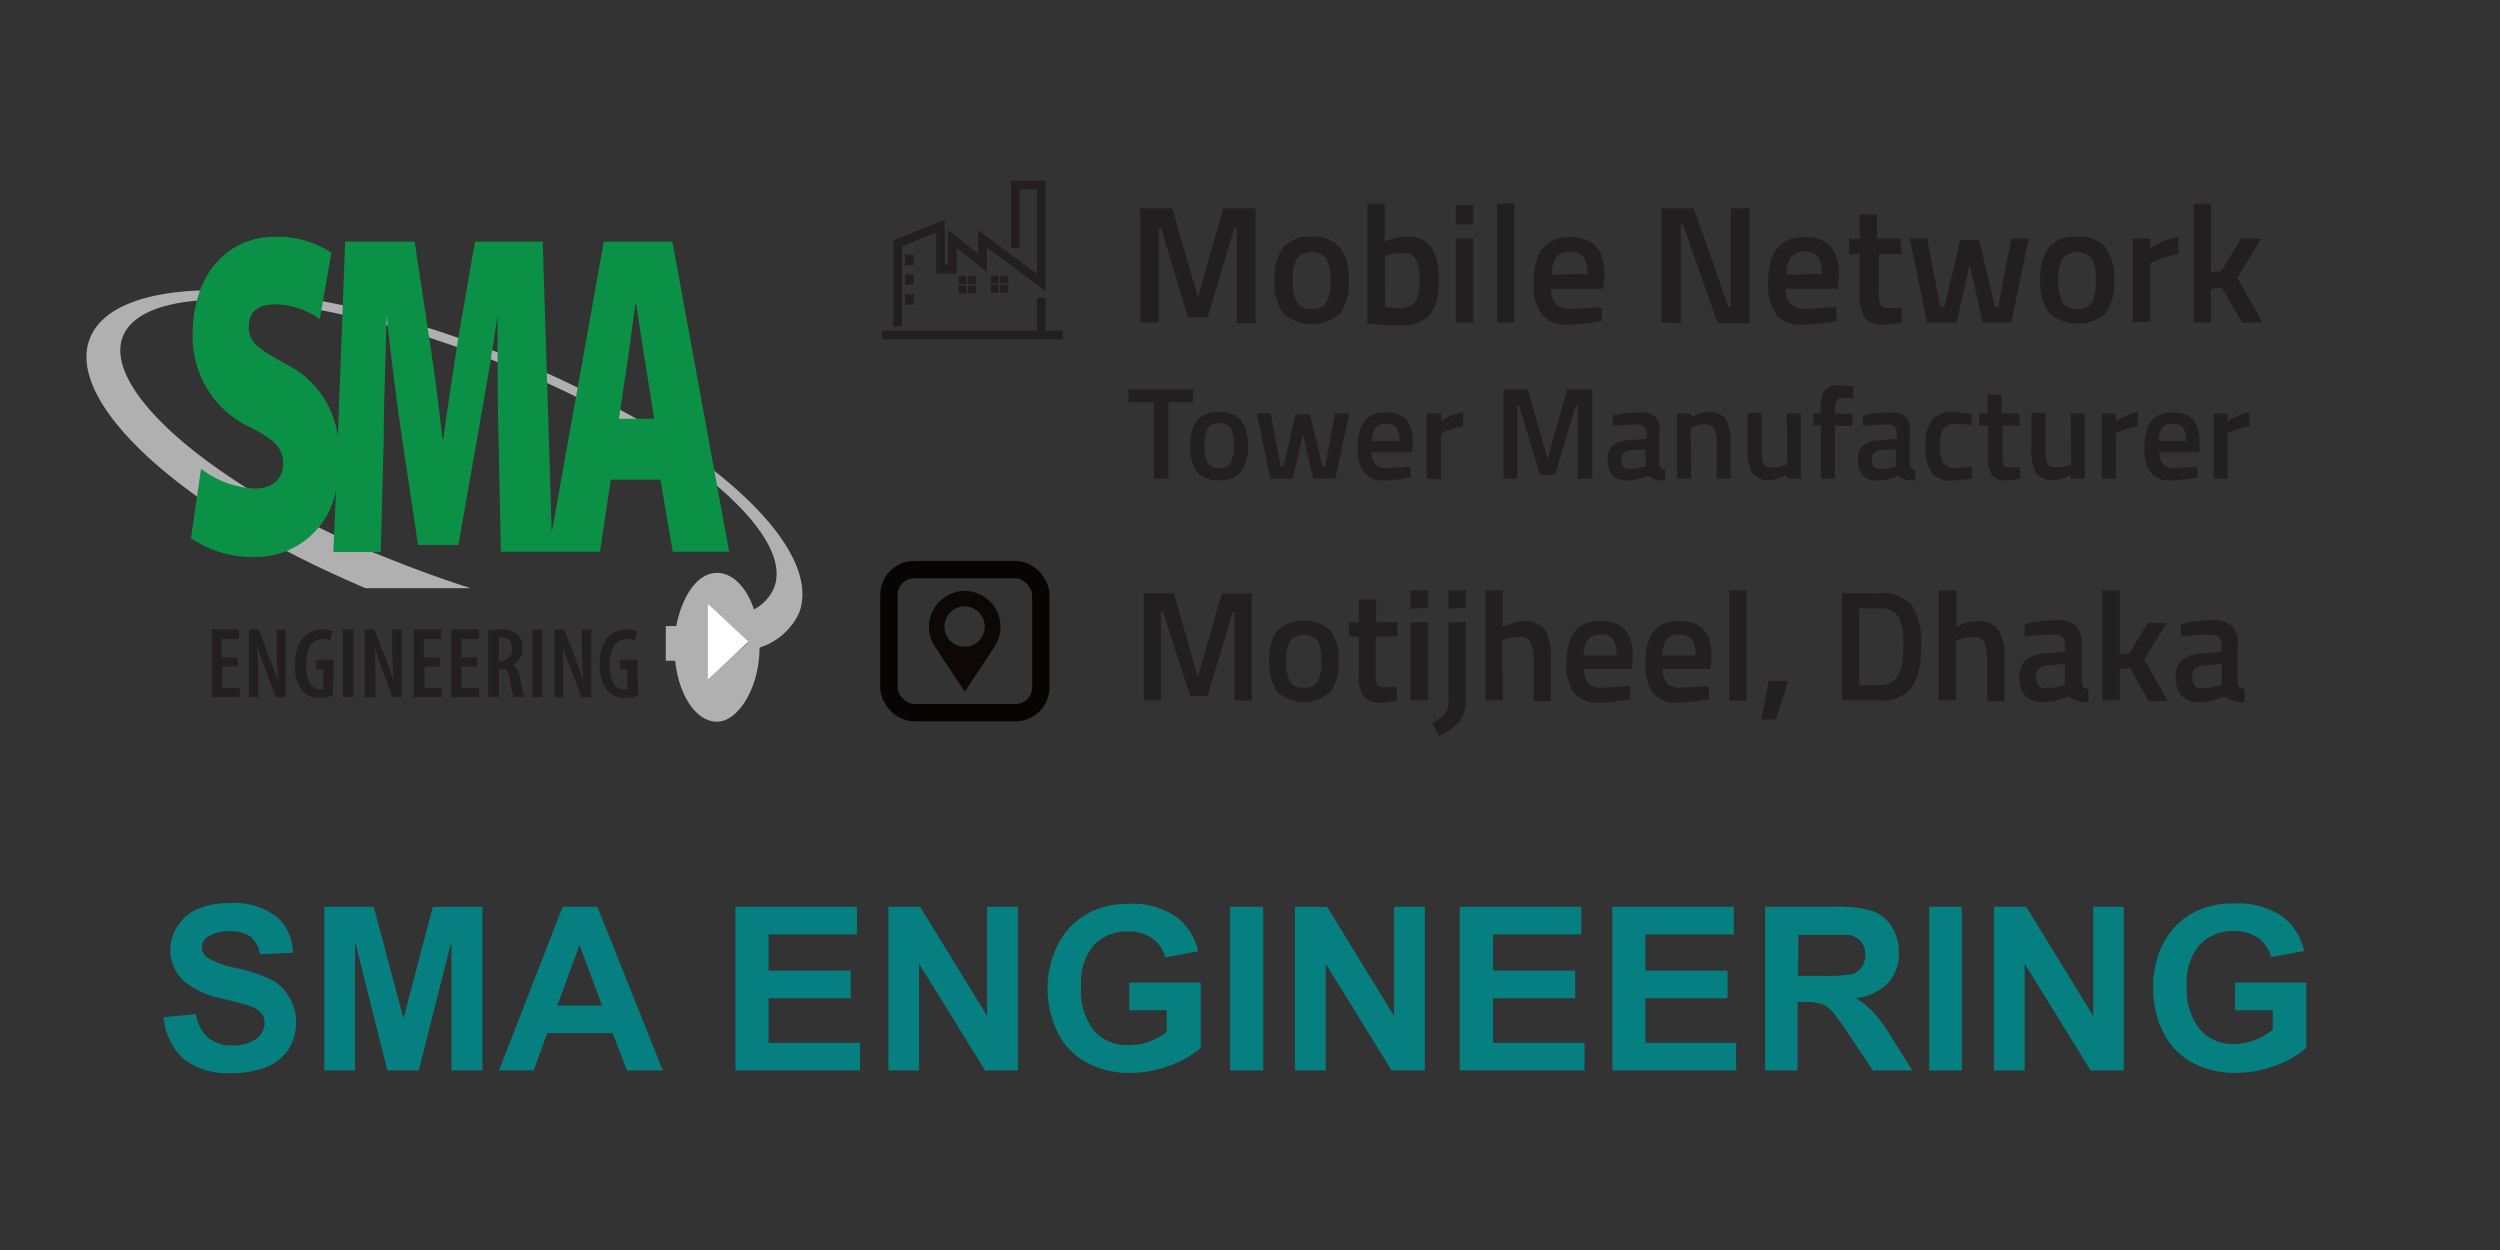 <svg id="Layer_1" data-name="Layer 1" xmlns="http://www.w3.org/2000/svg" viewBox="0 0 144 72"><rect x="0" y="0" width="144" height="72" fill="#333333" stroke="none"/><defs><style>.cls-1{opacity:0;}.cls-10,.cls-2{fill:#fff;}.cls-2{opacity:0.57;}.cls-3{fill:#231f20;}.cls-4,.cls-5,.cls-7{fill:none;stroke-miterlimit:10;}.cls-4,.cls-5{stroke:#231f20;}.cls-4{stroke-width:0.5px;}.cls-5{stroke-width:0.25px;}.cls-6{fill:#0d0707;}.cls-7{stroke:#070404;}.cls-8{fill:#057f7f;}.cls-9{fill:#b0b0b1;}.cls-11{fill:#0b9146;}</style></defs><title>logo</title><g class="cls-1"><rect class="cls-2" width="144" height="72"/></g><path class="cls-3" d="M65.89,40.34V34.17h1.73L69,39l1.37-4.82h1.73v6.17h-1V35.28H71l-1.45,4.81h-1L67,35.28h-.13v5.06Z"/><path class="cls-3" d="M73.57,36.32a2.32,2.32,0,0,1,3.07,0,2.87,2.87,0,0,1,.46,1.76,2.87,2.87,0,0,1-.45,1.76,2.29,2.29,0,0,1-3.09,0,2.87,2.87,0,0,1-.45-1.76A2.8,2.8,0,0,1,73.57,36.32Zm.73,2.93a.84.84,0,0,0,.8.36.86.86,0,0,0,.81-.36,2.47,2.47,0,0,0,.2-1.18,2.34,2.34,0,0,0-.21-1.16,1.1,1.1,0,0,0-1.59,0,2.32,2.32,0,0,0-.22,1.16A2.45,2.45,0,0,0,74.3,39.25Z"/><path class="cls-3" d="M80.47,36.67H79.24v2a2,2,0,0,0,.08.73c.05.12.19.18.41.18l.73,0,0,.78a4.93,4.93,0,0,1-.91.12,1.3,1.3,0,0,1-1-.35,2.24,2.24,0,0,1-.28-1.33V36.67H77.7v-.83h.57V34.53h1v1.31h1.23Z"/><path class="cls-3" d="M81.26,35.07V34h1v1Zm0,5.27v-4.5h1v4.5Z"/><path class="cls-3" d="M83.43,40.17V35.84h1v4.34a2.25,2.25,0,0,1-.3,1.3,3.55,3.55,0,0,1-1.24.91l-.39-.73a2.88,2.88,0,0,0,.8-.65A1.55,1.55,0,0,0,83.43,40.17Zm0-5.1V34h1v1Z"/><path class="cls-3" d="M86.56,40.34h-1V34h1v2.11a2.76,2.76,0,0,1,1.22-.33,1.32,1.32,0,0,1,1.22.51,3.21,3.21,0,0,1,.33,1.68v2.41h-1V38a2.33,2.33,0,0,0-.16-1,.63.63,0,0,0-.64-.31,2.87,2.87,0,0,0-.86.14l-.14.06Z"/><path class="cls-3" d="M93.65,39.53l.25,0,0,.73a9.07,9.07,0,0,1-1.81.21,1.68,1.68,0,0,1-1.42-.55,2.84,2.84,0,0,1-.44-1.76c0-1.59.65-2.39,1.94-2.39s1.88.68,1.88,2.06l-.06.7H91.24a1.16,1.16,0,0,0,.24.82,1.09,1.09,0,0,0,.86.26C92.77,39.58,93.2,39.57,93.65,39.53Zm-.54-1.78a1.57,1.57,0,0,0-.21-.94.86.86,0,0,0-.71-.26.89.89,0,0,0-.73.28,1.46,1.46,0,0,0-.23.92Z"/><path class="cls-3" d="M98.19,39.53l.25,0,0,.73a9.07,9.07,0,0,1-1.81.21,1.69,1.69,0,0,1-1.42-.55,2.84,2.84,0,0,1-.44-1.76c0-1.59.65-2.39,1.94-2.39s1.88.68,1.88,2.06l-.06.7H95.78a1.16,1.16,0,0,0,.24.82,1.1,1.1,0,0,0,.87.26C97.31,39.58,97.74,39.57,98.19,39.53Zm-.53-1.78a1.56,1.56,0,0,0-.22-.94.86.86,0,0,0-.71-.26.89.89,0,0,0-.73.28,1.46,1.46,0,0,0-.23.92Z"/><path class="cls-3" d="M99.6,40.34V34h1v6.38Z"/><path class="cls-3" d="M101.45,41.45l.43-2.23H103l-.72,2.23Z"/><path class="cls-3" d="M108.21,40.34h-2.12V34.17h2.12a2.22,2.22,0,0,1,1.93.72,3.87,3.87,0,0,1,.52,2.26,7.21,7.21,0,0,1-.1,1.33,3.25,3.25,0,0,1-.36,1A2.11,2.11,0,0,1,108.21,40.34Zm1.42-3.19a3.56,3.56,0,0,0-.27-1.61,1.21,1.21,0,0,0-1.15-.5h-1.12v4.42h1.12a1.16,1.16,0,0,0,1.18-.66,2.76,2.76,0,0,0,.2-.71A8.34,8.34,0,0,0,109.63,37.15Z"/><path class="cls-3" d="M112.68,40.34h-1V34h1v2.11a2.8,2.8,0,0,1,1.23-.33,1.35,1.35,0,0,1,1.22.51,3.21,3.21,0,0,1,.33,1.68v2.41h-1V38a2.53,2.53,0,0,0-.15-1,.64.64,0,0,0-.64-.31,2.82,2.82,0,0,0-.86.14l-.15.06Z"/><path class="cls-3" d="M119.9,37.22v2.06a.45.45,0,0,0,.1.29.52.52,0,0,0,.29.12l0,.75a1.87,1.87,0,0,1-1.19-.33,3.43,3.43,0,0,1-1.44.33c-.89,0-1.34-.48-1.34-1.43a1.22,1.22,0,0,1,.37-1,1.89,1.89,0,0,1,1.11-.37l1.15-.1v-.33a.66.66,0,0,0-.15-.5.65.65,0,0,0-.46-.15c-.38,0-.86,0-1.43.08h-.29l0-.69a7.53,7.53,0,0,1,1.8-.23,1.68,1.68,0,0,1,1.18.35A1.55,1.55,0,0,1,119.9,37.22Zm-2,1.12a.61.61,0,0,0-.62.68c0,.41.18.62.55.62a3.28,3.28,0,0,0,.94-.15l.16-.05v-1.2Z"/><path class="cls-3" d="M122.1,40.34h-1V34h1v3.69l.55-.06,1.06-1.75h1.09l-1.29,2.1,1.36,2.4h-1.1l-1.09-1.9-.58.06Z"/><path class="cls-3" d="M128.89,37.22v2.06a.41.41,0,0,0,.11.29.52.52,0,0,0,.29.12l0,.75a1.89,1.89,0,0,1-1.19-.33,3.4,3.4,0,0,1-1.44.33c-.89,0-1.33-.48-1.33-1.43a1.22,1.22,0,0,1,.36-1,1.9,1.9,0,0,1,1.12-.37l1.15-.1v-.33a.63.63,0,0,0-.16-.5.64.64,0,0,0-.46-.15c-.38,0-.86,0-1.43.08h-.29l0-.69a7.51,7.51,0,0,1,1.79-.23,1.66,1.66,0,0,1,1.18.35A1.55,1.55,0,0,1,128.89,37.22Zm-2,1.12a.61.61,0,0,0-.62.68c0,.41.19.62.55.62a3.34,3.34,0,0,0,1-.15l.16-.05v-1.2Z"/><path class="cls-3" d="M65.67,18.57V12h1.85L69,17.12,70.46,12h1.86v6.62H71.24V13.14H71.1L69.55,18.3H68.43l-1.55-5.16h-.14v5.43Z"/><path class="cls-3" d="M73.9,14.26a2,2,0,0,1,1.65-.63,2,2,0,0,1,1.64.63,3,3,0,0,1,.5,1.88,3.15,3.15,0,0,1-.48,1.9,2.5,2.5,0,0,1-3.32,0,3.15,3.15,0,0,1-.48-1.9A3.08,3.08,0,0,1,73.9,14.26Zm.79,3.14a.89.89,0,0,0,.86.39.9.9,0,0,0,.86-.39,2.67,2.67,0,0,0,.22-1.27,2.49,2.49,0,0,0-.23-1.24,1.16,1.16,0,0,0-1.7,0,2.38,2.38,0,0,0-.23,1.24A2.67,2.67,0,0,0,74.69,17.4Z"/><path class="cls-3" d="M81,13.63a1.71,1.71,0,0,1,1.42.56,3.27,3.27,0,0,1,.44,2,2.93,2.93,0,0,1-.52,2,2.43,2.43,0,0,1-1.82.55c-.3,0-.78,0-1.43-.08l-.33,0V11.73h1v2.19A3.08,3.08,0,0,1,81,13.63Zm-.48,4.11a1.18,1.18,0,0,0,1-.36,2.28,2.28,0,0,0,.25-1.24,2.56,2.56,0,0,0-.21-1.22.78.78,0,0,0-.71-.35,3.32,3.32,0,0,0-.92.14l-.15,0V17.7Z"/><path class="cls-3" d="M83.86,12.92V11.81h1v1.11Zm0,5.65V13.74h1v4.83Z"/><path class="cls-3" d="M86.23,18.57V11.73h1v6.84Z"/><path class="cls-3" d="M92,17.7l.27,0,0,.78a9.76,9.76,0,0,1-1.94.22,1.81,1.81,0,0,1-1.53-.59,3,3,0,0,1-.46-1.88c0-1.71.69-2.57,2.08-2.57s2,.74,2,2.21l-.07.76h-3a1.34,1.34,0,0,0,.26.88,1.26,1.26,0,0,0,.93.28C91.07,17.76,91.53,17.74,92,17.7Zm-.57-1.91a1.65,1.65,0,0,0-.23-1,.91.91,0,0,0-.76-.29.94.94,0,0,0-.78.3,1.59,1.59,0,0,0-.26,1Z"/><path class="cls-3" d="M95.7,18.57V12h1.86l2,5.67h.14V12h1.06v6.62H98.94l-2-5.68h-.13v5.68Z"/><path class="cls-3" d="M105.51,17.7l.27,0,0,.78a9.76,9.76,0,0,1-1.94.22,1.81,1.81,0,0,1-1.53-.59,3,3,0,0,1-.46-1.88c0-1.71.69-2.57,2.08-2.57s2,.74,2,2.21l-.07.76h-3a1.34,1.34,0,0,0,.26.88,1.26,1.26,0,0,0,.93.28C104.56,17.76,105,17.74,105.51,17.7Zm-.57-1.91a1.65,1.65,0,0,0-.23-1,.91.91,0,0,0-.76-.29.94.94,0,0,0-.78.3,1.59,1.59,0,0,0-.26,1Z"/><path class="cls-3" d="M109.55,14.64h-1.33v2.12a2.15,2.15,0,0,0,.09.78c.06.13.21.2.44.2l.79,0,0,.84a5.88,5.88,0,0,1-1,.12,1.37,1.37,0,0,1-1.12-.37,2.41,2.41,0,0,1-.3-1.42V14.64h-.61v-.9h.61v-1.4h1v1.4h1.33Z"/><path class="cls-3" d="M110,13.74h1l.76,3.93H112l.91-3.84H114l.91,3.84h.19l.75-3.93h1l-1,4.83H114.2l-.75-3.32-.75,3.32H111Z"/><path class="cls-3" d="M118,14.26a2,2,0,0,1,1.64-.63,2,2,0,0,1,1.65.63,3.08,3.08,0,0,1,.49,1.88,3.15,3.15,0,0,1-.48,1.9A2.5,2.5,0,0,1,118,18a3.15,3.15,0,0,1-.48-1.9A3,3,0,0,1,118,14.26Zm.78,3.14a.9.9,0,0,0,.86.39.89.89,0,0,0,.86-.39,2.67,2.67,0,0,0,.22-1.27,2.38,2.38,0,0,0-.23-1.24,1.16,1.16,0,0,0-1.7,0,2.49,2.49,0,0,0-.23,1.24A2.67,2.67,0,0,0,118.81,17.4Z"/><path class="cls-3" d="M122.85,18.57V13.74h1v.58a4.4,4.4,0,0,1,1.63-.69v1a7,7,0,0,0-1.41.43l-.21.09v3.37Z"/><path class="cls-3" d="M127.35,18.57h-1V11.73h1v3.95l.6-.06,1.13-1.88h1.17L128.87,16l1.45,2.57h-1.18l-1.17-2-.62.07Z"/><path class="cls-3" d="M65,23.17v-.74h3.72v.74H67.3v4.4h-.84v-4.4Z"/><path class="cls-3" d="M68.94,24.22a1.55,1.55,0,0,1,1.28-.48,1.53,1.53,0,0,1,1.27.48,2.34,2.34,0,0,1,.39,1.47,2.41,2.41,0,0,1-.38,1.47,1.48,1.48,0,0,1-1.28.49,1.52,1.52,0,0,1-1.29-.49,2.42,2.42,0,0,1-.37-1.47A2.35,2.35,0,0,1,68.94,24.22Zm.61,2.44a.69.69,0,0,0,.67.3.71.71,0,0,0,.67-.3,2.15,2.15,0,0,0,.17-1,1.91,1.91,0,0,0-.18-1,.74.74,0,0,0-.66-.28.72.72,0,0,0-.66.28,1.91,1.91,0,0,0-.18,1A2,2,0,0,0,69.55,26.66Z"/><path class="cls-3" d="M72.39,23.82h.8l.58,3.05h.15l.71-3h.83l.71,3h.15l.58-3.05h.81l-.79,3.75H75.63L75.05,25l-.58,2.57H73.18Z"/><path class="cls-3" d="M81.05,26.89l.2,0,0,.61a8.09,8.09,0,0,1-1.5.17,1.42,1.42,0,0,1-1.19-.46,2.35,2.35,0,0,1-.36-1.46c0-1.33.54-2,1.61-2s1.57.57,1.57,1.71l-.06.59H79a1,1,0,0,0,.2.68.93.93,0,0,0,.72.22C80.31,26.94,80.67,26.92,81.05,26.89Zm-.45-1.48a1.36,1.36,0,0,0-.17-.78.72.72,0,0,0-.6-.22.74.74,0,0,0-.6.23,1.2,1.2,0,0,0-.2.77Z"/><path class="cls-3" d="M82.18,27.57V23.82H83v.45a3.45,3.45,0,0,1,1.27-.53v.81a6,6,0,0,0-1.1.33L83,25v2.62Z"/><path class="cls-3" d="M86.6,27.57V22.43H88l1.14,4,1.13-4h1.45v5.14h-.84V23.35h-.11l-1.2,4h-.87l-1.2-4h-.11v4.22Z"/><path class="cls-3" d="M95.58,25v1.71a.44.44,0,0,0,.09.25.45.45,0,0,0,.24.1l0,.62a1.52,1.52,0,0,1-1-.28,2.77,2.77,0,0,1-1.2.28c-.74,0-1.11-.4-1.11-1.19a1,1,0,0,1,.3-.83,1.6,1.6,0,0,1,.93-.3l1-.09V25a.45.45,0,0,0-.51-.54c-.32,0-.72,0-1.19.06l-.24,0,0-.58a6.4,6.4,0,0,1,1.49-.19,1.35,1.35,0,0,1,1,.29A1.28,1.28,0,0,1,95.58,25Zm-1.66.93a.51.51,0,0,0-.52.57c0,.34.15.51.46.51a2.86,2.86,0,0,0,.79-.12l.13,0v-1Z"/><path class="cls-3" d="M97.42,27.57H96.6V23.82h.81v.23a2,2,0,0,1,1-.31,1.11,1.11,0,0,1,1,.42,2.71,2.71,0,0,1,.27,1.4v2h-.8v-2a2,2,0,0,0-.13-.86.54.54,0,0,0-.53-.26,1.8,1.8,0,0,0-.73.15l-.11.05Z"/><path class="cls-3" d="M102.92,23.82h.81v3.75h-.81v-.23a2,2,0,0,1-1,.31,1.13,1.13,0,0,1-1-.42,2.93,2.93,0,0,1-.26-1.45v-2h.81v2a2.53,2.53,0,0,0,.11.91c.08.16.25.23.53.23a1.77,1.77,0,0,0,.73-.15l.11,0Z"/><path class="cls-3" d="M105.69,24.52v3.05h-.81V24.52h-.43v-.7h.43v-.24a1.91,1.91,0,0,1,.23-1.1,1,1,0,0,1,.82-.3l.81.07v.67l-.61,0a.38.38,0,0,0-.34.15,1.14,1.14,0,0,0-.09.54v.23h1v.7Z"/><path class="cls-3" d="M110,25v1.71a.38.38,0,0,0,.09.25.45.45,0,0,0,.24.1l0,.62a1.52,1.52,0,0,1-1-.28,2.77,2.77,0,0,1-1.2.28c-.74,0-1.11-.4-1.11-1.19a1,1,0,0,1,.3-.83,1.6,1.6,0,0,1,.93-.3l1-.09V25a.58.58,0,0,0-.13-.42.57.57,0,0,0-.39-.12c-.31,0-.71,0-1.19.06l-.24,0,0-.58a6.42,6.42,0,0,1,1.5-.19,1.35,1.35,0,0,1,1,.29A1.28,1.28,0,0,1,110,25Zm-1.67.93a.51.51,0,0,0-.51.57q0,.51.45.51a2.81,2.81,0,0,0,.79-.12l.14,0v-1Z"/><path class="cls-3" d="M112.45,23.74a4.77,4.77,0,0,1,.93.1l.19,0,0,.64q-.58-.06-.87-.06a.91.91,0,0,0-.76.26,1.68,1.68,0,0,0-.19,1,1.86,1.86,0,0,0,.18,1,.9.9,0,0,0,.78.27l.87-.06,0,.66a6.89,6.89,0,0,1-1.13.13,1.4,1.4,0,0,1-1.2-.46,2.57,2.57,0,0,1-.34-1.51,2.43,2.43,0,0,1,.36-1.5A1.44,1.44,0,0,1,112.45,23.74Z"/><path class="cls-3" d="M116.35,24.52h-1v1.65a1.92,1.92,0,0,0,.06.6c0,.1.16.15.35.15l.61,0,0,.65a3.85,3.85,0,0,1-.76.1,1.06,1.06,0,0,1-.86-.29,1.82,1.82,0,0,1-.24-1.1V24.52H114v-.7h.48V22.73h.81v1.09h1Z"/><path class="cls-3" d="M119.27,23.82h.81v3.75h-.81v-.23a2,2,0,0,1-1,.31,1.11,1.11,0,0,1-1-.42,2.93,2.93,0,0,1-.26-1.45v-2h.81v2a2.53,2.53,0,0,0,.11.91c.08.16.25.23.52.23a1.78,1.78,0,0,0,.74-.15l.11,0Z"/><path class="cls-3" d="M121.06,27.57V23.82h.8v.45a3.45,3.45,0,0,1,1.27-.53v.81a5.79,5.79,0,0,0-1.1.33l-.16.07v2.62Z"/><path class="cls-3" d="M126.37,26.89l.2,0,0,.61a8.1,8.1,0,0,1-1.51.17,1.39,1.39,0,0,1-1.18-.46,2.35,2.35,0,0,1-.36-1.46c0-1.33.53-2,1.61-2s1.56.57,1.56,1.71l0,.59h-2.31a1,1,0,0,0,.21.68.91.91,0,0,0,.72.22C125.63,26.94,126,26.92,126.37,26.89Zm-.45-1.48a1.28,1.28,0,0,0-.18-.78.69.69,0,0,0-.59-.22.76.76,0,0,0-.61.23,1.28,1.28,0,0,0-.19.77Z"/><path class="cls-3" d="M127.5,27.57V23.82h.8v.45a3.38,3.38,0,0,1,1.27-.53v.81a5.79,5.79,0,0,0-1.1.33l-.16.07v2.62Z"/><polyline class="cls-4" points="51.7 18.81 51.7 14.01 54.17 13.03 54.17 15.5 54.85 15.5 54.85 13.76 56.59 15.14 56.59 13.75 59.98 16.27 59.98 10.66 58.48 10.66 58.48 14.29"/><line class="cls-4" x1="50.79" y1="19.3" x2="61.21" y2="19.3"/><line class="cls-4" x1="59.98" y1="17.16" x2="59.98" y2="19.3"/><line class="cls-4" x1="52.38" y1="14.67" x2="52.38" y2="15.28"/><line class="cls-4" x1="52.38" y1="15.8" x2="52.38" y2="16.4"/><line class="cls-4" x1="52.38" y1="16.95" x2="52.38" y2="17.55"/><rect class="cls-5" x="55.34" y="16.03" width="0.2" height="0.2"/><rect class="cls-5" x="55.88" y="16.03" width="0.2" height="0.2"/><rect class="cls-5" x="55.34" y="16.57" width="0.2" height="0.2"/><rect class="cls-5" x="55.88" y="16.57" width="0.2" height="0.2"/><rect class="cls-5" x="57.2" y="16.01" width="0.2" height="0.2"/><rect class="cls-5" x="57.74" y="16.01" width="0.2" height="0.2"/><rect class="cls-5" x="57.2" y="16.54" width="0.2" height="0.2"/><rect class="cls-5" x="57.74" y="16.54" width="0.2" height="0.2"/><path class="cls-6" d="M57.63,36.1a2.06,2.06,0,1,0-3.77,1.15h0l1.71,2.59,1.72-2.6h0A2.08,2.08,0,0,0,57.63,36.1Zm-2.06,1.15a1.16,1.16,0,1,1,1.15-1.15A1.15,1.15,0,0,1,55.57,37.25Z"/><rect class="cls-7" x="51.2" y="32.81" width="8.75" height="8.24" rx="1.46"/><path class="cls-8" d="M9.43,58.59l1.86-.18A2.25,2.25,0,0,0,12,59.78a2.09,2.09,0,0,0,1.38.43,2.17,2.17,0,0,0,1.39-.38,1.18,1.18,0,0,0,.47-.91.84.84,0,0,0-.2-.57,1.49,1.49,0,0,0-.68-.41c-.23-.08-.74-.22-1.53-.41a5.24,5.24,0,0,1-2.15-.94,2.46,2.46,0,0,1-.46-3.24,2.62,2.62,0,0,1,1.18-1,4.69,4.69,0,0,1,1.86-.33,4,4,0,0,1,2.67.78,2.74,2.74,0,0,1,.94,2.08l-1.9.08a1.64,1.64,0,0,0-.53-1,1.93,1.93,0,0,0-1.2-.32,2.14,2.14,0,0,0-1.3.34.7.7,0,0,0-.31.59.73.73,0,0,0,.29.57,5,5,0,0,0,1.75.63,9,9,0,0,1,2,.68,2.54,2.54,0,0,1,1,1,2.7,2.7,0,0,1,.38,1.5,2.78,2.78,0,0,1-.45,1.52,2.69,2.69,0,0,1-1.27,1,5.36,5.36,0,0,1-2.05.34A4.09,4.09,0,0,1,10.58,61,3.63,3.63,0,0,1,9.43,58.59Z"/><path class="cls-8" d="M18.68,61.66V52.23h2.85l1.71,6.43,1.69-6.43h2.86v9.43H26V54.23l-1.88,7.43H22.31l-1.86-7.43v7.43Z"/><path class="cls-8" d="M38.18,61.66H36.11l-.82-2.15H31.52l-.78,2.15h-2l3.67-9.43h2Zm-3.5-3.74-1.3-3.49L32.1,57.92Z"/><path class="cls-8" d="M42.36,61.66V52.23h7v1.59H44.27v2.09H49V57.5H44.27v2.57h5.27v1.59Z"/><path class="cls-8" d="M51.17,61.66V52.23H53l3.86,6.29V52.23h1.77v9.43H56.74l-3.8-6.15v6.15Z"/><path class="cls-8" d="M65.05,58.19V56.6h4.11v3.76a5.39,5.39,0,0,1-1.74,1,6.39,6.39,0,0,1-2.3.44,5.21,5.21,0,0,1-2.58-.62,4,4,0,0,1-1.65-1.78,5.73,5.73,0,0,1-.55-2.51A5.45,5.45,0,0,1,61,54.29a4.22,4.22,0,0,1,1.81-1.76A4.94,4.94,0,0,1,65,52.06a4.51,4.51,0,0,1,2.74.74,3.32,3.32,0,0,1,1.27,2l-1.89.35a2,2,0,0,0-.75-1.1,2.29,2.29,0,0,0-1.37-.4,2.64,2.64,0,0,0-2,.79,3.34,3.34,0,0,0-.73,2.35A3.73,3.73,0,0,0,63,59.35a2.5,2.5,0,0,0,2,.84A3.21,3.21,0,0,0,66.2,60a3.77,3.77,0,0,0,1-.57V58.19Z"/><path class="cls-8" d="M70.85,61.66V52.23h1.91v9.43Z"/><path class="cls-8" d="M74.59,61.66V52.23h1.85l3.86,6.29V52.23h1.77v9.43H80.16l-3.8-6.15v6.15Z"/><path class="cls-8" d="M84.08,61.66V52.23h7v1.59H86v2.09h4.73V57.5H86v2.57h5.27v1.59Z"/><path class="cls-8" d="M92.87,61.66V52.23h7v1.59H94.78v2.09h4.73V57.5H94.78v2.57H100v1.59Z"/><path class="cls-8" d="M101.67,61.66V52.23h4a6.89,6.89,0,0,1,2.2.25,2.19,2.19,0,0,1,1.1.9,2.78,2.78,0,0,1,.41,1.49,2.49,2.49,0,0,1-.63,1.75,3,3,0,0,1-1.86.87,4.47,4.47,0,0,1,1,.8A9.55,9.55,0,0,1,109,59.82l1.15,1.84h-2.27l-1.38-2.06a13.63,13.63,0,0,0-1-1.38,1.46,1.46,0,0,0-.57-.39,2.92,2.92,0,0,0-1-.11h-.39v3.94Zm1.9-5.45H105a7.9,7.9,0,0,0,1.71-.11,1,1,0,0,0,.53-.4,1.24,1.24,0,0,0,.2-.71,1.14,1.14,0,0,0-.26-.77,1.19,1.19,0,0,0-.71-.37c-.16,0-.62,0-1.39,0h-1.49Z"/><path class="cls-8" d="M111.12,61.66V52.23H113v9.43Z"/><path class="cls-8" d="M114.85,61.66V52.23h1.86l3.86,6.29V52.23h1.76v9.43h-1.91l-3.8-6.15v6.15Z"/><path class="cls-8" d="M128.74,58.19V56.6h4.1v3.76a5.45,5.45,0,0,1-1.73,1,6.43,6.43,0,0,1-2.3.44,5.19,5.19,0,0,1-2.58-.62,4,4,0,0,1-1.66-1.78,5.73,5.73,0,0,1-.55-2.51,5.45,5.45,0,0,1,.62-2.62,4.16,4.16,0,0,1,1.81-1.76,4.87,4.87,0,0,1,2.25-.47,4.54,4.54,0,0,1,2.75.74,3.36,3.36,0,0,1,1.27,2l-1.89.35a2.1,2.1,0,0,0-.75-1.1,2.35,2.35,0,0,0-1.38-.4,2.6,2.6,0,0,0-2,.79,3.34,3.34,0,0,0-.74,2.35,3.68,3.68,0,0,0,.75,2.52,2.49,2.49,0,0,0,2,.84,3.21,3.21,0,0,0,1.2-.24,3.83,3.83,0,0,0,1-.57V58.19Z"/><path class="cls-3" d="M13.72,38.39h-.91v1.24h1v.53H12.2v-3.9h1.57v.54h-1v1.07h.91Z"/><path class="cls-3" d="M14.34,40.16v-3.9h.56l.64,1.67c.14.35.33.86.45,1.23h0c0-.5-.06-1.1-.06-1.79V36.26h.53v3.9h-.56l-.65-1.66a12.85,12.85,0,0,1-.42-1.24h0c0,.45.05,1,.05,1.81v1.09Z"/><path class="cls-3" d="M19.17,40.06a2.28,2.28,0,0,1-.75.14,1.27,1.27,0,0,1-1-.39A2.17,2.17,0,0,1,17,38.25c0-1.46.79-2,1.55-2a1.4,1.4,0,0,1,.59.11l-.12.54a.84.84,0,0,0-.44-.1c-.49,0-.95.37-.95,1.48s.4,1.41.8,1.41a.43.43,0,0,0,.2,0V38.55h-.41V38h1Z"/><path class="cls-3" d="M20.35,36.26v3.9h-.6v-3.9Z"/><path class="cls-3" d="M21,40.16v-3.9h.56l.65,1.67c.13.35.32.86.44,1.23h0c0-.5-.06-1.1-.06-1.79V36.26h.54v3.9H22.6L22,38.5a9,9,0,0,1-.42-1.24h0c0,.45.05,1,.05,1.81v1.09Z"/><path class="cls-3" d="M25.36,38.39h-.91v1.24h1v.53H23.84v-3.9h1.57v.54h-1v1.07h.91Z"/><path class="cls-3" d="M27.5,38.39h-.91v1.24h1v.53H26v-3.9h1.58v.54h-1v1.07h.91Z"/><path class="cls-3" d="M28.12,36.32a3.35,3.35,0,0,1,.73-.07,1.33,1.33,0,0,1,.95.28,1,1,0,0,1,.29.79,1,1,0,0,1-.6,1h0c.27.1.41.36.49.82a6.22,6.22,0,0,0,.23,1h-.63a5.56,5.56,0,0,1-.2-.95c-.07-.5-.21-.67-.51-.67h-.14v1.62h-.61Zm.61,1.75h.15a.62.62,0,0,0,.6-.69c0-.38-.15-.64-.55-.65a.56.56,0,0,0-.2,0Z"/><path class="cls-3" d="M31.25,36.26v3.9h-.6v-3.9Z"/><path class="cls-3" d="M31.93,40.16v-3.9h.56l.65,1.67c.13.35.32.86.44,1.23h0c0-.5-.06-1.1-.06-1.79V36.26h.54v3.9H33.5l-.64-1.66a9,9,0,0,1-.42-1.24h0c0,.45,0,1,0,1.81v1.09Z"/><path class="cls-3" d="M36.76,40.06a2.21,2.21,0,0,1-.74.14,1.28,1.28,0,0,1-1-.39,2.27,2.27,0,0,1-.48-1.56c0-1.46.8-2,1.55-2a1.37,1.37,0,0,1,.59.11l-.12.54a.84.84,0,0,0-.44-.1c-.49,0-1,.37-1,1.48s.4,1.41.8,1.41a.48.48,0,0,0,.21,0V38.55h-.42V38h1Z"/><path class="cls-9" d="M41.17,27.14a39.43,39.43,0,0,0-4.47-3l-1-.55c-.79-.44-1.61-.87-2.46-1.28-.59-.29-1.18-.57-1.79-.84-.89-.4-1.81-.79-2.75-1.16h0l-.34-.13h0c-.67-.26-1.33-.5-2-.73s-1.19-.41-1.78-.59q-2.52-.78-4.88-1.29l-1.16-.23a32.46,32.46,0,0,0-7.07-.61c-3.32.14-5.64,1.06-6.3,2.78-.92,2.39,1.56,5.78,6.14,9.06a44.72,44.72,0,0,0,5.17,3.15c1.43.76,3,1.48,4.57,2.16h6.06c-1.18-.38-2.39-.8-3.61-1.27-.67-.26-1.33-.52-2-.79-.8-.34-1.57-.69-2.33-1.05l-.89-.43c-1.42-.71-2.75-1.44-4-2.19h0C9.23,25,6.23,21.59,7.07,19.4c.46-1.19,2-1.88,4.24-2.08a27.19,27.19,0,0,1,7.18.55c.4.07.82.16,1.23.25.82.18,1.67.39,2.53.62l.11,0c.77.21,1.56.45,2.35.7h0l1.6.54c.6.21,1.21.43,1.82.67l.17.06.44.18c1,.38,1.88.77,2.77,1.17.56.26,1.12.52,1.66.79a39.73,39.73,0,0,1,8.17,5.17c2.57,2.2,3.84,4.29,3.25,5.82a2.5,2.5,0,0,1-1.16,1.26C43,33.83,42.21,33,41.3,33c-1.11,0-2,1.29-2.35,3.06h-.6v2h.54c.21,2,1.21,3.51,2.41,3.51s2.44-1.91,2.45-4.27a3.74,3.74,0,0,0,2.28-2C46.86,33.08,44.92,30.1,41.17,27.14ZM42.32,37.7l-1.57,1.48V34.75l1,1L43.11,37Z"/><polygon class="cls-10" points="43.11 36.96 42.32 37.7 40.75 39.18 40.75 34.75 41.79 35.73 43.11 36.96"/><path class="cls-11" d="M38.73,13.92H34.78l-3,16.75-.52-16.75h-3.9l-.83,4.77c-.32,1.89-.69,4.41-1,6.59h-.05c-.23-2.19-.56-4.56-.87-6.55l-.73-4.81h-4l-.42,11.22a5.43,5.43,0,0,0-3-4.17c-1.5-.84-2.13-1.21-2.13-2.12s.54-1.32,1.51-1.32a4.59,4.59,0,0,1,2.58.85l.67-3.82a5.6,5.6,0,0,0-3.22-.92c-3,0-4.77,2.43-4.77,5.59a5.74,5.74,0,0,0,3.33,5.39c1.35.69,1.88,1.19,1.88,2.05s-.54,1.47-1.62,1.47A5.45,5.45,0,0,1,11.58,27L11,31a6.23,6.23,0,0,0,3.5,1.08,4.7,4.7,0,0,0,4.86-3.89L19.2,31.8h2.73l.17-6.4c0-2,.11-4.7.17-7.22h0c.26,2.46.6,5.11.88,7l.93,6.21h2.32l1.1-6.23c.35-2,.82-4.63,1.16-7h0c0,2.8,0,5.19.06,7.22l.13,6.4h5.71l.62-4.15h2.86l.71,4.15H42Zm-3.08,10.2.48-3.2c.16-1,.32-2.49.49-3.54h0c.17,1.05.38,2.51.55,3.52l.51,3.22Z"/></svg>